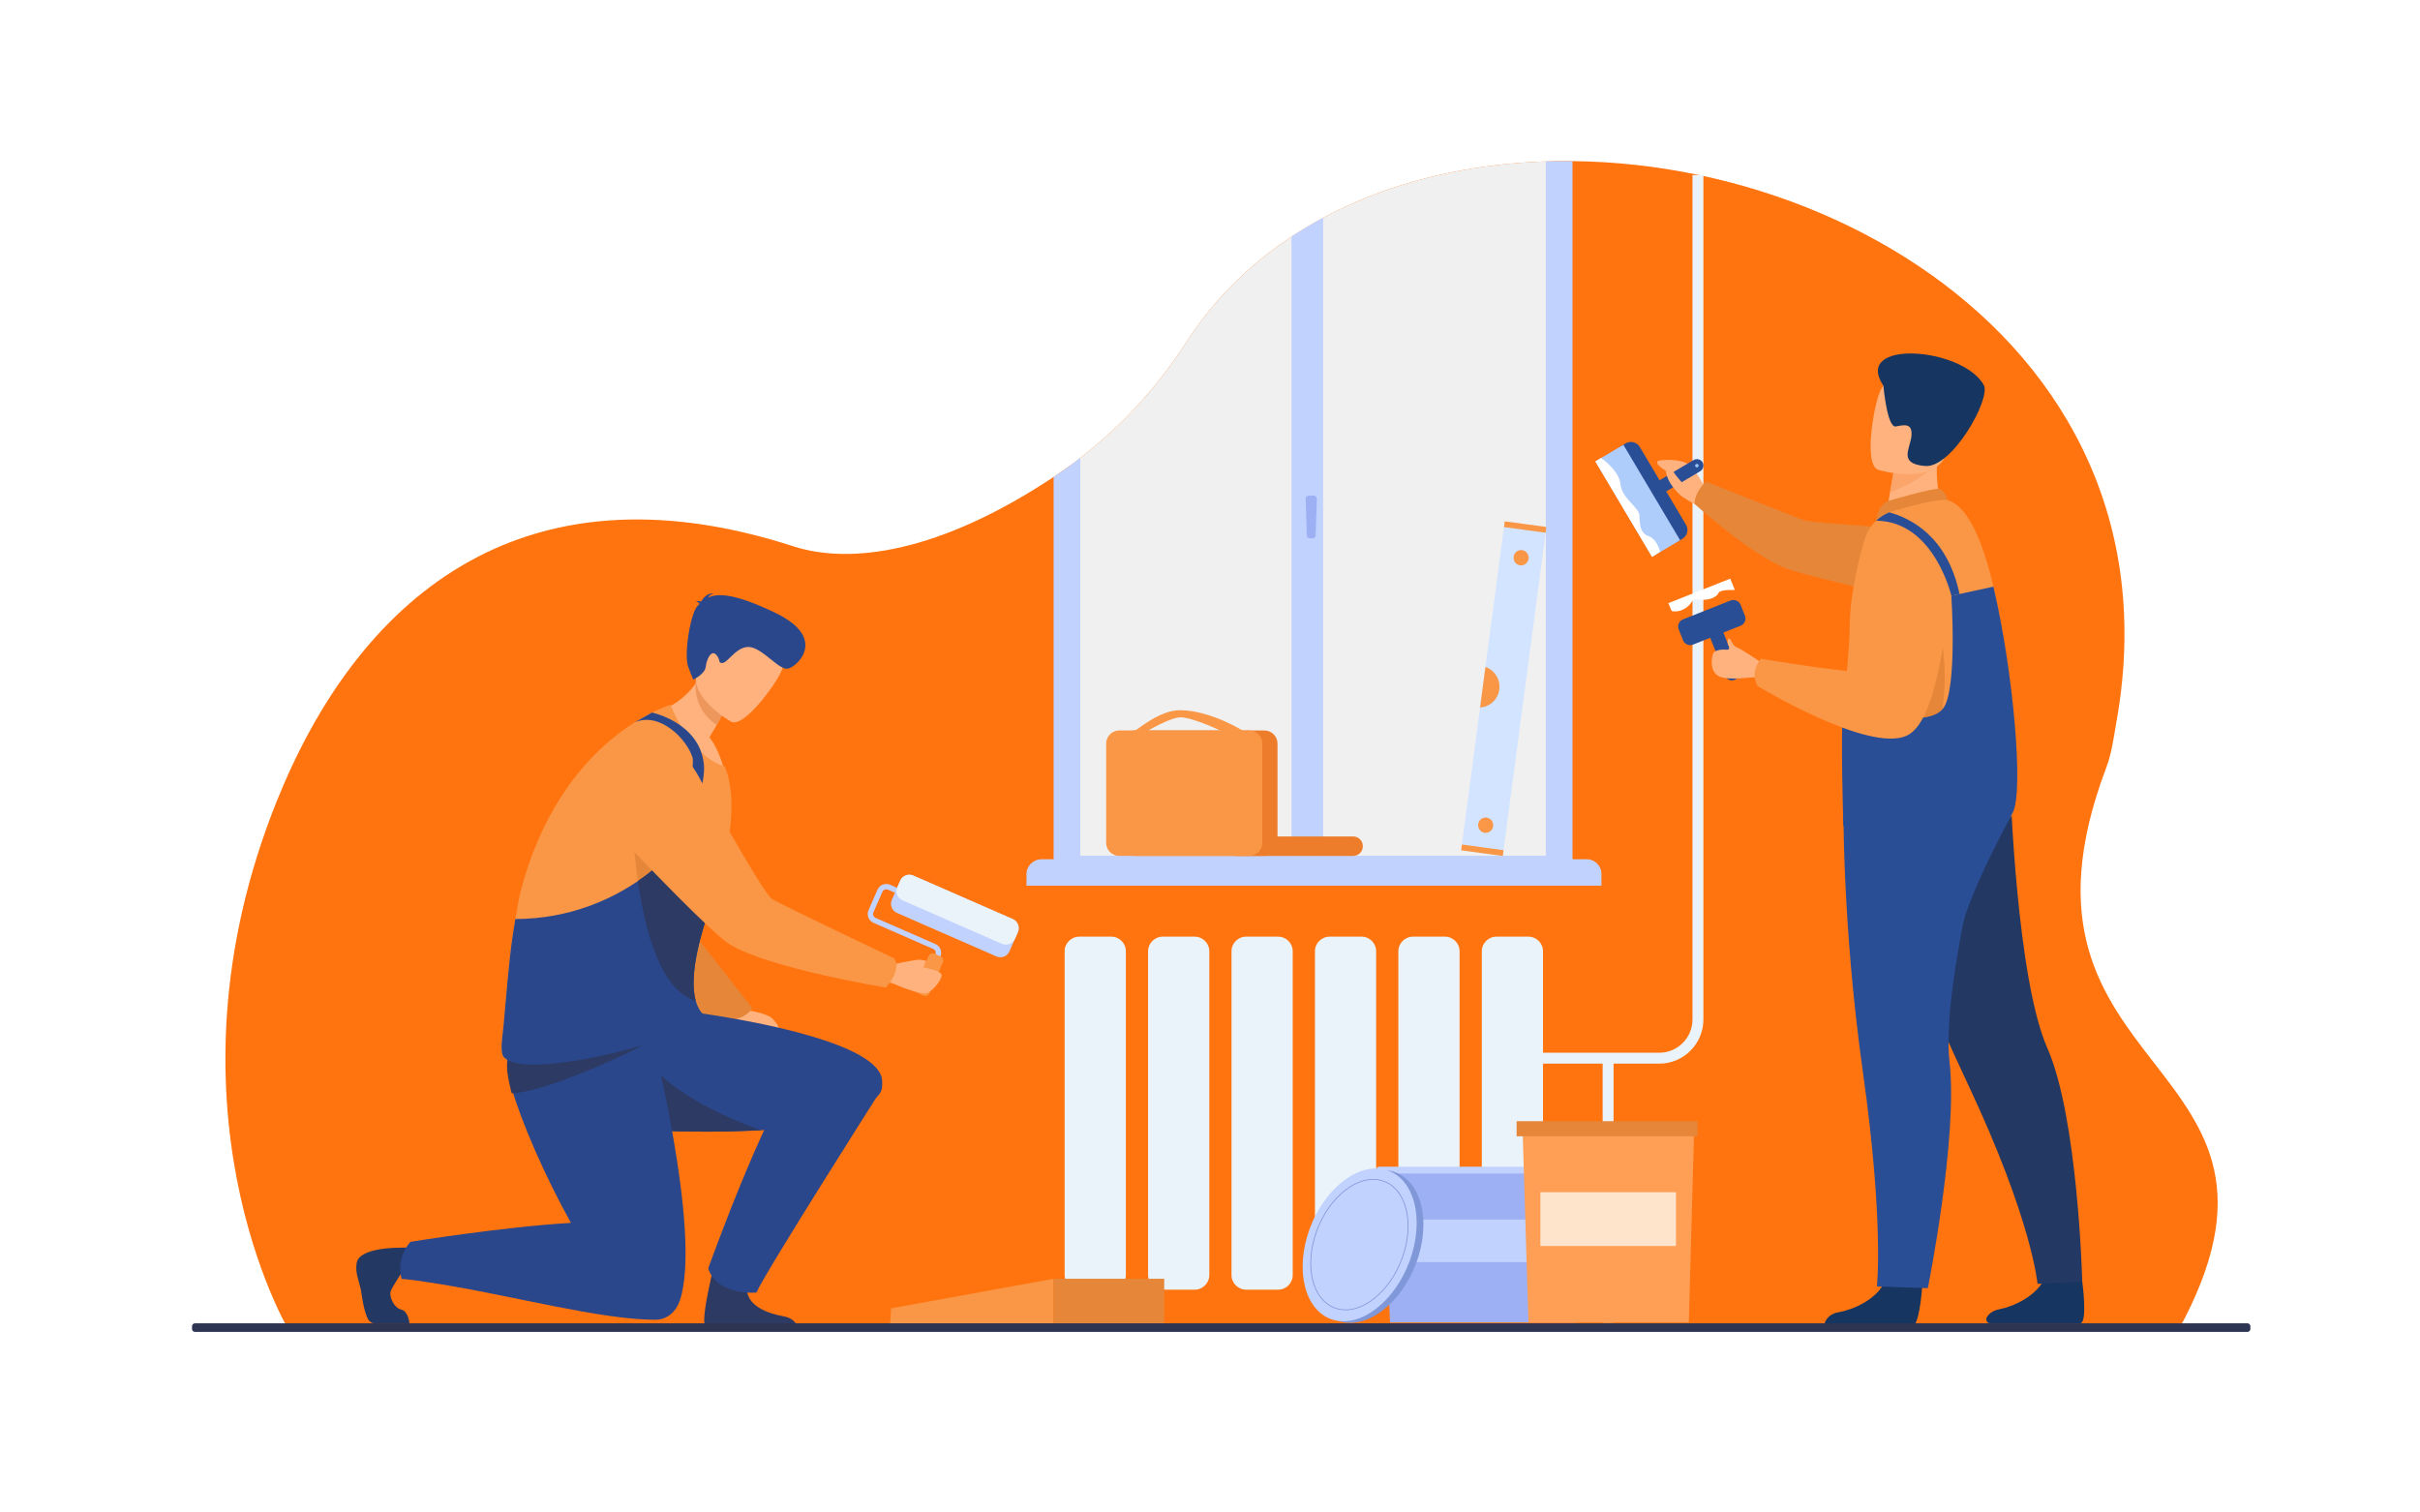 <?xml version="1.0" encoding="UTF-8"?> <svg xmlns="http://www.w3.org/2000/svg" viewBox="400 1500 3200 2000" width="3200" height="2000" data-guides="{&quot;vertical&quot;:[],&quot;horizontal&quot;:[]}"><path color="rgb(51, 51, 51)" fill="rgb(255, 255, 255)" font-size-adjust="none" width="3200" height="2000" id="tSvg16f284b702d" title="Rectangle 1" fill-opacity="1" stroke="none" stroke-opacity="1" d="M 400 1500L 3600 1500L 3600 3500L 400 3500Z" style="transform: rotate(0deg); transform-origin: 2000px 2500px;"></path><path fill="#ff740f" stroke="none" fill-opacity="1" stroke-width="1" stroke-opacity="1" color="rgb(51, 51, 51)" font-size-adjust="none" id="tSvg6ec68c4a0c" title="Path 1" d="M 3280.467 3259.062 C 2952.891 3258.959 2625.316 3258.855 2297.74 3258.752C 1792.31 3258.601 1286.879 3258.45 781.449 3258.299C 781.449 3258.299 604.608 2960.997 765.995 2559.29C 871.207 2297.45 1083.914 2104.249 1449.07 2222.389C 1524.286 2246.724 1641.94 2231.182 1793.212 2130.679C 1800.897 2125.569 1808.541 2120.243 1816.123 2114.701C 1820.264 2111.662 1824.395 2108.572 1828.495 2105.398C 1880.015 2065.664 1928.195 2015.422 1967.898 1953.591C 1990.665 1918.143 2017.543 1886.795 2047.696 1859.433C 2066.497 1842.384 2086.585 1826.88 2107.765 1812.89C 2121.281 1803.958 2135.24 1795.655 2149.601 1787.959C 2187.789 1767.479 2228.79 1751.316 2271.676 1739.325C 2275.849 1738.16 2280.03 1737.038 2284.234 1735.946C 2294.01 1733.412 2303.87 1731.104 2313.811 1729.003C 2320.63 1727.551 2327.481 1726.211 2334.373 1724.965C 2342.801 1723.44 2351.3 1722.049 2359.829 1720.834C 2359.833 1720.834 2359.836 1720.834 2359.84 1720.834C 2383.101 1717.476 2406.692 1715.209 2430.51 1714.004C 2435.022 1713.777 2439.544 1713.592 2444.077 1713.437C 2446.962 1713.344 2449.846 1713.262 2452.73 1713.2C 2461.589 1713.004 2470.469 1712.953 2479.36 1713.046C 2701.199 1715.302 2933.298 1807.431 3074.637 1973.278C 3145.791 2056.784 3193.952 2158.967 3206.18 2277.778C 3210.693 2321.643 3210.322 2367.784 3204.398 2416.089C 3204.223 2417.562 3204.048 2419.015 3203.852 2420.457C 3203.553 2422.795 3203.234 2425.155 3202.894 2427.503C 3201.679 2436.362 3200.257 2445.304 3198.629 2454.318C 3195.054 2474.314 3192.623 2495.298 3185.021 2515.367C 3027.848 2930.806 3480.496 2893.926 3280.467 3259.062Z"></path><path fill="rgb(235, 243, 250)" stroke="none" fill-opacity="1" stroke-width="1" stroke-opacity="1" color="rgb(51, 51, 51)" font-size-adjust="none" id="tSvg13ac22644a0" title="Path 2" d="M 1869.388 3205.389 C 1855.316 3205.389 1841.245 3205.389 1827.173 3205.389C 1816.479 3205.389 1807.809 3196.72 1807.809 3186.026C 1807.809 3043.325 1807.809 2900.623 1807.809 2757.922C 1807.809 2747.229 1816.478 2738.559 1827.173 2738.559C 1841.245 2738.559 1855.316 2738.559 1869.388 2738.559C 1880.082 2738.559 1888.751 2747.229 1888.751 2757.922C 1888.751 2900.623 1888.751 3043.325 1888.751 3186.026C 1888.751 3196.72 1880.082 3205.389 1869.388 3205.389Z"></path><path fill="rgb(235, 243, 250)" stroke="none" fill-opacity="1" stroke-width="1" stroke-opacity="1" color="rgb(51, 51, 51)" font-size-adjust="none" id="tSvgc5a6ee05bf" title="Path 3" d="M 1979.705 3205.389 C 1965.633 3205.389 1951.562 3205.389 1937.49 3205.389C 1926.796 3205.389 1918.126 3196.72 1918.126 3186.026C 1918.126 3043.325 1918.126 2900.623 1918.126 2757.922C 1918.126 2747.229 1926.795 2738.559 1937.49 2738.559C 1951.562 2738.559 1965.633 2738.559 1979.705 2738.559C 1990.399 2738.559 1999.068 2747.229 1999.068 2757.922C 1999.068 2900.623 1999.068 3043.325 1999.068 3186.026C 1999.068 3196.72 1990.399 3205.389 1979.705 3205.389Z"></path><path fill="rgb(235, 243, 250)" stroke="none" fill-opacity="1" stroke-width="1" stroke-opacity="1" color="rgb(51, 51, 51)" font-size-adjust="none" id="tSvg16e4005294" title="Path 4" d="M 2090.022 3205.389 C 2075.95 3205.389 2061.878 3205.389 2047.806 3205.389C 2037.113 3205.389 2028.443 3196.72 2028.443 3186.026C 2028.443 3043.325 2028.443 2900.623 2028.443 2757.922C 2028.443 2747.229 2037.113 2738.559 2047.806 2738.559C 2061.878 2738.559 2075.95 2738.559 2090.022 2738.559C 2100.716 2738.559 2109.385 2747.229 2109.385 2757.922C 2109.385 2900.623 2109.385 3043.325 2109.385 3186.026C 2109.386 3196.72 2100.717 3205.389 2090.022 3205.389Z"></path><path fill="rgb(235, 243, 250)" stroke="none" fill-opacity="1" stroke-width="1" stroke-opacity="1" color="rgb(51, 51, 51)" font-size-adjust="none" id="tSvgf7aa50af61" title="Path 5" d="M 2200.34 3205.389 C 2186.268 3205.389 2172.197 3205.389 2158.125 3205.389C 2147.431 3205.389 2138.761 3196.72 2138.761 3186.026C 2138.761 3043.325 2138.761 2900.623 2138.761 2757.922C 2138.761 2747.229 2147.431 2738.559 2158.125 2738.559C 2172.197 2738.559 2186.268 2738.559 2200.34 2738.559C 2211.033 2738.559 2219.703 2747.229 2219.703 2757.922C 2219.703 2900.623 2219.703 3043.325 2219.703 3186.026C 2219.703 3196.72 2211.033 3205.389 2200.34 3205.389Z"></path><path fill="rgb(235, 243, 250)" stroke="none" fill-opacity="1" stroke-width="1" stroke-opacity="1" color="rgb(51, 51, 51)" font-size-adjust="none" id="tSvg5099726f4f" title="Path 6" d="M 2310.656 3205.389 C 2296.584 3205.389 2282.513 3205.389 2268.441 3205.389C 2257.748 3205.389 2249.078 3196.72 2249.078 3186.026C 2249.078 3043.325 2249.078 2900.623 2249.078 2757.922C 2249.078 2747.229 2257.748 2738.559 2268.441 2738.559C 2282.513 2738.559 2296.584 2738.559 2310.656 2738.559C 2321.351 2738.559 2330.02 2747.229 2330.02 2757.922C 2330.02 2900.623 2330.02 3043.325 2330.02 3186.026C 2330.021 3196.72 2321.352 3205.389 2310.656 3205.389Z"></path><path fill="rgb(235, 243, 250)" stroke="none" fill-opacity="1" stroke-width="1" stroke-opacity="1" color="rgb(51, 51, 51)" font-size-adjust="none" id="tSvg70a6e79b38" title="Path 7" d="M 2420.975 3205.389 C 2406.903 3205.389 2392.831 3205.389 2378.759 3205.389C 2368.065 3205.389 2359.396 3196.72 2359.396 3186.026C 2359.396 3043.325 2359.396 2900.623 2359.396 2757.922C 2359.396 2747.229 2368.065 2738.559 2378.759 2738.559C 2392.831 2738.559 2406.903 2738.559 2420.975 2738.559C 2431.668 2738.559 2440.338 2747.229 2440.338 2757.922C 2440.338 2900.623 2440.338 3043.325 2440.338 3186.026C 2440.338 3196.72 2431.668 3205.389 2420.975 3205.389Z"></path><path fill="#f0f0f0" stroke="none" fill-opacity="1" stroke-width="1" stroke-opacity="1" color="rgb(51, 51, 51)" font-size-adjust="none" id="tSvg9595d11f78" title="Path 8" d="M 2452.73 1713.199 C 2452.73 2024.312 2452.73 2335.426 2452.73 2646.539C 2240.528 2646.539 2028.325 2646.539 1816.123 2646.539C 1816.123 2469.259 1816.123 2291.98 1816.123 2114.7C 1820.264 2111.661 1824.395 2108.571 1828.495 2105.397C 1880.015 2065.663 1928.195 2015.421 1967.898 1953.59C 1990.665 1918.142 2017.543 1886.794 2047.696 1859.432C 2066.497 1842.383 2086.585 1826.879 2107.765 1812.889C 2121.281 1803.957 2135.24 1795.654 2149.601 1787.958C 2187.789 1767.478 2228.79 1751.315 2271.676 1739.324C 2275.849 1738.159 2280.03 1737.037 2284.234 1735.945C 2294.01 1733.411 2303.87 1731.103 2313.811 1729.002C 2320.63 1727.55 2327.481 1726.21 2334.373 1724.964C 2342.801 1723.439 2351.3 1722.048 2359.829 1720.833C 2359.833 1720.833 2359.836 1720.833 2359.84 1720.833C 2383.101 1717.475 2406.692 1715.208 2430.51 1714.003C 2435.022 1713.776 2439.544 1713.591 2444.077 1713.436C 2446.962 1713.343 2449.846 1713.261 2452.73 1713.199Z"></path><path fill="rgb(194, 210, 255)" stroke="none" fill-opacity="1" stroke-width="1" stroke-opacity="1" color="rgb(51, 51, 51)" font-size-adjust="none" id="tSvg16ff78393fb" title="Path 9" d="M 2452.73 1713.199 C 2449.845 1713.261 2446.961 1713.343 2444.077 1713.436C 2444.077 2019.488 2444.077 2325.54 2444.077 2631.592C 2238.883 2631.592 2033.689 2631.592 1828.495 2631.592C 1828.495 2456.194 1828.495 2280.796 1828.495 2105.398C 1824.395 2108.571 1820.264 2111.662 1816.123 2114.701C 1808.54 2120.243 1800.896 2125.569 1793.212 2130.679C 1793.212 2310.225 1793.212 2489.771 1793.212 2669.317C 2021.928 2669.317 2250.644 2669.317 2479.36 2669.317C 2479.36 2350.56 2479.36 2031.802 2479.36 1713.045C 2470.47 1712.952 2461.59 1713.003 2452.73 1713.199Z"></path><path fill="rgb(194, 210, 255)" stroke="none" fill-opacity="1" stroke-width="1" stroke-opacity="1" color="rgb(51, 51, 51)" font-size-adjust="none" id="tSvg8f82ff34e5" title="Path 10" d="M 2517.607 2671.229 C 2264.18 2671.229 2010.753 2671.229 1757.326 2671.229C 1757.326 2666.153 1757.326 2661.076 1757.326 2656C 1757.326 2645.096 1766.166 2636.255 1777.071 2636.255C 2017.492 2636.255 2257.913 2636.255 2498.334 2636.255C 2508.979 2636.255 2517.607 2644.885 2517.607 2655.529C 2517.607 2660.762 2517.607 2665.996 2517.607 2671.229Z"></path><path fill="rgb(194, 210, 255)" stroke="none" fill-opacity="1" stroke-width="1" stroke-opacity="1" color="rgb(51, 51, 51)" font-size-adjust="none" id="tSvg18e6c4e2aa3" title="Path 11" d="M 2149.602 1787.959 C 2149.602 2073.067 2149.602 2358.175 2149.602 2643.283C 2135.657 2643.283 2121.711 2643.283 2107.766 2643.283C 2107.766 2366.485 2107.766 2089.688 2107.766 1812.89C 2121.281 1803.958 2135.24 1795.655 2149.602 1787.959Z"></path><path fill="rgb(157, 176, 244)" stroke="none" fill-opacity="1" stroke-width="1" stroke-opacity="1" color="rgb(51, 51, 51)" font-size-adjust="none" id="tSvg4c5ba5cd71" title="Path 12" d="M 2135.534 2211.945 C 2134.413 2211.945 2133.292 2211.945 2132.171 2211.945C 2129.909 2211.945 2128.056 2210.122 2127.985 2207.828C 2127.492 2191.803 2126.998 2175.777 2126.505 2159.752C 2126.431 2157.354 2128.326 2155.37 2130.691 2155.37C 2132.84 2155.37 2134.989 2155.37 2137.138 2155.37C 2139.506 2155.37 2141.404 2157.361 2141.324 2159.763C 2140.789 2175.788 2140.255 2191.814 2139.72 2207.839C 2139.643 2210.129 2137.792 2211.945 2135.534 2211.945Z"></path><path fill="rgb(210, 228, 255)" stroke="none" fill-opacity="1" stroke-width="1" stroke-opacity="1" color="rgb(51, 51, 51)" font-size-adjust="none" id="tSvg105028f0ace" title="Path 13" d="M 2389.232 2193.144 C 2407.576 2195.645 2425.92 2198.147 2444.264 2200.648C 2425.229 2344.387 2406.193 2488.126 2387.158 2631.865C 2368.815 2629.364 2350.471 2626.862 2332.128 2624.361C 2351.163 2480.622 2370.197 2336.883 2389.232 2193.144Z"></path><path fill="rgb(249, 151, 70)" stroke="none" fill-opacity="1" stroke-width="1" stroke-opacity="1" color="rgb(51, 51, 51)" font-size-adjust="none" id="tSvg43c6c43f21" title="Path 14" d="M 2388.169 2624.242 C 2387.832 2626.785 2387.495 2629.327 2387.158 2631.87C 2368.814 2629.369 2350.471 2626.867 2332.127 2624.366C 2332.464 2621.823 2332.8 2619.281 2333.137 2616.738C 2351.481 2619.239 2369.825 2621.741 2388.169 2624.242Z"></path><path fill="rgb(249, 151, 70)" stroke="none" fill-opacity="1" stroke-width="1" stroke-opacity="1" color="rgb(51, 51, 51)" font-size-adjust="none" id="tSvg97423804cd" title="Path 15" d="M 2444.77 2196.834 C 2444.433 2199.377 2444.096 2201.919 2443.759 2204.462C 2425.415 2201.961 2407.072 2199.459 2388.728 2196.958C 2389.065 2194.416 2389.401 2191.873 2389.738 2189.331C 2408.082 2191.832 2426.426 2194.333 2444.77 2196.834Z"></path><path fill="rgb(249, 151, 70)" stroke="none" fill-opacity="1" stroke-width="1" stroke-opacity="1" color="rgb(51, 51, 51)" font-size-adjust="none" id="tSvg140be7e7ae" title="Path 16" d="M 2363.204 2601.225 C 2357.739 2600.48 2353.904 2595.379 2354.639 2589.834C 2355.373 2584.288 2360.399 2580.396 2365.865 2581.142C 2371.33 2581.887 2375.165 2586.987 2374.43 2592.533C 2373.695 2598.079 2368.67 2601.97 2363.204 2601.225Z"></path><path fill="rgb(249, 151, 70)" stroke="none" fill-opacity="1" stroke-width="1" stroke-opacity="1" color="rgb(51, 51, 51)" font-size-adjust="none" id="tSvg16499485401" title="Path 17" d="M 2410.041 2247.543 C 2404.576 2246.798 2400.741 2241.698 2401.476 2236.152C 2402.211 2230.606 2407.236 2226.714 2412.702 2227.46C 2418.167 2228.205 2422.003 2233.305 2421.268 2238.851C 2420.532 2244.396 2415.507 2248.288 2410.041 2247.543Z"></path><path fill="rgb(249, 151, 70)" stroke="none" fill-opacity="1" stroke-width="1" stroke-opacity="1" color="rgb(51, 51, 51)" font-size-adjust="none" id="tSvg16e71952ee7" title="Path 18" d="M 2364.226 2381.982 C 2376.343 2386.06 2384.276 2398.423 2382.513 2411.735C 2380.751 2425.036 2369.883 2434.837 2357.135 2435.523C 2359.499 2417.676 2361.862 2399.829 2364.226 2381.982Z"></path><path fill="rgb(237, 125, 43)" stroke="none" fill-opacity="1" stroke-width="1" stroke-opacity="1" color="rgb(51, 51, 51)" font-size-adjust="none" id="tSvg13e4e4b7e71" title="Path 19" d="M 2189.315 2631.834 C 2137.932 2631.834 2086.549 2631.834 2035.166 2631.834C 2028.1 2631.834 2022.371 2626.105 2022.371 2619.038C 2022.371 2618.975 2022.371 2618.913 2022.371 2618.85C 2022.371 2611.783 2028.1 2606.054 2035.166 2606.054C 2086.549 2606.054 2137.932 2606.054 2189.315 2606.054C 2196.382 2606.054 2202.111 2611.783 2202.111 2618.85C 2202.111 2618.913 2202.111 2618.975 2202.111 2619.038C 2202.111 2626.104 2196.383 2631.834 2189.315 2631.834Z"></path><path fill="rgb(237, 125, 43)" stroke="none" fill-opacity="1" stroke-width="1" stroke-opacity="1" color="rgb(51, 51, 51)" font-size-adjust="none" id="tSvg7ae67b9156" title="Path 20" d="M 1900.084 2631.811 C 1957.366 2631.811 2014.648 2631.811 2071.93 2631.811C 2081.465 2631.811 2089.266 2624.009 2089.266 2614.474C 2089.266 2570.731 2089.266 2526.988 2089.266 2483.245C 2089.266 2473.71 2081.465 2465.909 2071.93 2465.909C 2014.648 2465.909 1957.366 2465.909 1900.084 2465.909C 1890.549 2465.909 1882.748 2473.71 1882.748 2483.245C 1882.748 2526.988 1882.748 2570.731 1882.748 2614.474C 1882.748 2624.009 1890.549 2631.811 1900.084 2631.811Z"></path><path fill="rgb(249, 151, 70)" stroke="none" fill-opacity="1" stroke-width="1" stroke-opacity="1" color="rgb(51, 51, 51)" font-size-adjust="none" id="tSvgea5434b365" title="Path 21" d="M 2044.089 2466.637 C 2044.089 2466.637 2001.306 2439.387 1960.362 2439.086C 1933.695 2438.89 1903.308 2465.479 1901.481 2465.766C 1896.847 2466.494 1916.928 2466.736 1916.928 2466.736C 1916.928 2466.736 1947.023 2448.965 1960.544 2448.545C 1976.852 2448.039 2018.335 2468.191 2018.335 2468.191C 2026.92 2467.673 2035.504 2467.155 2044.089 2466.637Z"></path><path fill="rgb(249, 151, 70)" stroke="none" fill-opacity="1" stroke-width="1" stroke-opacity="1" color="rgb(51, 51, 51)" font-size-adjust="none" id="tSvg21bdfe6f32" title="Path 22" d="M 1880.006 2631.811 C 1937.288 2631.811 1994.57 2631.811 2051.852 2631.811C 2061.387 2631.811 2069.189 2624.009 2069.189 2614.474C 2069.189 2570.731 2069.189 2526.988 2069.189 2483.245C 2069.189 2473.71 2061.387 2465.909 2051.852 2465.909C 1994.57 2465.909 1937.288 2465.909 1880.006 2465.909C 1870.471 2465.909 1862.67 2473.71 1862.67 2483.245C 1862.67 2526.988 1862.67 2570.731 1862.67 2614.474C 1862.669 2624.009 1870.471 2631.811 1880.006 2631.811Z"></path><path fill="rgb(235, 243, 250)" stroke="none" fill-opacity="1" stroke-width="1" stroke-opacity="1" color="rgb(51, 51, 51)" font-size-adjust="none" id="tSvgad7435e7fe" title="Path 23" d="M 2594.041 2906.493 C 2517.347 2906.493 2440.653 2906.493 2363.959 2906.493C 2363.959 2901.686 2363.959 2896.878 2363.959 2892.071C 2440.653 2892.071 2517.347 2892.071 2594.041 2892.071C 2618.287 2892.071 2638.014 2872.344 2638.014 2848.098C 2638.014 2475.915 2638.014 2103.733 2638.014 1731.55C 2642.821 1731.55 2647.629 1731.55 2652.436 1731.55C 2652.436 2103.733 2652.436 2475.915 2652.436 2848.098C 2652.436 2880.298 2626.24 2906.493 2594.041 2906.493Z"></path><path color="rgb(51, 51, 51)" fill="rgb(235, 243, 250)" font-size-adjust="none" x="2119.213" y="1397.954" width="14.422" height="350.757" id="tSvg151d596eb3a" title="Rectangle 2" fill-opacity="1" stroke="none" stroke-opacity="1" d="M 2519.213 2897.954L 2533.635 2897.954L 2533.635 3248.711L 2519.213 3248.711Z" style="transform: rotate(0deg); transform-origin: 2526.42px 3073.33px;"></path><path fill="rgb(157, 176, 244)" stroke="none" fill-opacity="1" stroke-width="1" stroke-opacity="1" color="rgb(51, 51, 51)" font-size-adjust="none" id="tSvg1560252d3ff" title="Path 24" d="M 2484.644 3248.711 C 2402.456 3248.711 2320.269 3248.711 2238.081 3248.711C 2235.011 3180.432 2231.941 3112.154 2228.871 3043.875C 2316.917 3043.875 2404.962 3043.875 2493.008 3043.875C 2490.22 3112.154 2487.432 3180.432 2484.644 3248.711Z"></path><path fill="rgb(194, 210, 255)" stroke="none" fill-opacity="1" stroke-width="1" stroke-opacity="1" color="rgb(51, 51, 51)" font-size-adjust="none" id="tSvg13ef28e2a5" title="Path 25" d="M 2494.14 3051.813 C 2404.029 3051.813 2313.918 3051.813 2223.807 3051.813C 2221.638 3051.813 2219.88 3050.055 2219.88 3047.886C 2219.88 3047.478 2219.88 3047.07 2219.88 3046.662C 2219.88 3044.494 2221.638 3042.735 2223.807 3042.735C 2313.918 3042.735 2404.029 3042.735 2494.14 3042.735C 2496.309 3042.735 2498.067 3044.494 2498.067 3046.662C 2498.067 3047.07 2498.067 3047.478 2498.067 3047.886C 2498.066 3050.056 2496.309 3051.813 2494.14 3051.813Z"></path><path color="rgb(51, 51, 51)" fill="rgb(194, 210, 255)" font-size-adjust="none" x="1856.409" y="1612.664" width="208.499" height="56.199" id="tSvg173754e6e87" title="Rectangle 3" fill-opacity="1" stroke="none" stroke-opacity="1" d="M 2256.409 3112.664L 2464.908 3112.664L 2464.908 3168.863L 2256.409 3168.863Z" style="transform: rotate(0deg); transform-origin: 2360.66px 3140.76px;"></path><path fill="rgb(255, 158, 85)" stroke="none" fill-opacity="1" stroke-width="1" stroke-opacity="1" color="rgb(51, 51, 51)" font-size-adjust="none" id="tSvg93bff0cbdc" title="Path 26" d="M 2633.149 3248.711 C 2562.469 3248.711 2491.789 3248.711 2421.109 3248.711C 2418.469 3162.278 2415.828 3075.846 2413.188 2989.413C 2488.906 2989.413 2564.625 2989.413 2640.343 2989.413C 2637.945 3075.846 2635.547 3162.278 2633.149 3248.711Z"></path><path color="rgb(51, 51, 51)" fill="rgb(229, 134, 56)" font-size-adjust="none" x="2005.456" y="1482.585" width="239.236" height="19.92" id="tSvg12792d00e11" title="Rectangle 4" fill-opacity="1" stroke="none" stroke-opacity="1" d="M 2405.456 2982.585L 2644.692 2982.585L 2644.692 3002.505L 2405.456 3002.505Z" style="transform: rotate(0deg); transform-origin: 2525.07px 2992.55px;"></path><path color="rgb(51, 51, 51)" fill="rgb(255, 228, 204)" font-size-adjust="none" x="2036.871" y="1576.492" width="179.307" height="71.142" id="tSvg12a5ef772d7" title="Rectangle 5" fill-opacity="1" stroke="none" stroke-opacity="1" d="M 2436.871 3076.492L 2616.178 3076.492L 2616.178 3147.634L 2436.871 3147.634Z" style="transform: rotate(0deg); transform-origin: 2526.52px 3112.06px;"></path><path fill="rgb(249, 151, 70)" stroke="none" fill-opacity="1" stroke-width="1" stroke-opacity="1" color="rgb(51, 51, 51)" font-size-adjust="none" id="tSvg118ffbf68fd" title="Path 27" d="M 1577.884 3230.113 C 1649.653 3217.064 1721.422 3204.016 1793.191 3190.967C 1793.191 3211.227 1793.191 3231.487 1793.191 3251.747C 1721.079 3251.747 1648.966 3251.747 1576.854 3251.747C 1576.854 3251.747 1578.915 3229.083 1577.884 3230.113Z"></path><path color="rgb(51, 51, 51)" fill="rgb(229, 134, 56)" font-size-adjust="none" x="1393.191" y="1690.967" width="146.285" height="60.78" id="tSvg3d2222395b" title="Rectangle 6" fill-opacity="1" stroke="none" stroke-opacity="1" d="M 1793.191 3190.967L 1939.476 3190.967L 1939.476 3251.747L 1793.191 3251.747Z" style="transform: rotate(0deg); transform-origin: 1866.33px 3221.36px;"></path><path fill="rgb(42, 78, 150)" stroke="none" fill-opacity="1" stroke-width="1" stroke-opacity="1" color="rgb(51, 51, 51)" font-size-adjust="none" id="tSvg767b5aa0e4" title="Path 28" d="M 2681.493 2393.914 C 2674.752 2376.902 2668.01 2359.891 2661.269 2342.879C 2659.398 2338.158 2661.731 2332.764 2666.453 2330.893C 2666.536 2330.86 2666.62 2330.827 2666.703 2330.794C 2671.424 2328.923 2676.818 2331.255 2678.689 2335.977C 2685.43 2352.989 2692.171 2370 2698.912 2387.012C 2700.783 2391.734 2698.451 2397.127 2693.729 2398.998C 2693.646 2399.031 2693.562 2399.064 2693.479 2399.097C 2688.758 2400.967 2683.364 2398.635 2681.493 2393.914Z"></path><path fill="rgb(42, 78, 150)" stroke="none" fill-opacity="1" stroke-width="1" stroke-opacity="1" color="rgb(51, 51, 51)" font-size-adjust="none" id="tSvg16c0b0e272d" title="Path 29" d="M 2625.453 2319 C 2646.445 2310.682 2667.436 2302.363 2688.428 2294.045C 2693.619 2291.988 2699.549 2294.552 2701.606 2299.743C 2703.523 2304.579 2705.439 2309.416 2707.356 2314.252C 2709.413 2319.443 2706.848 2325.373 2701.658 2327.43C 2680.666 2335.748 2659.674 2344.067 2638.682 2352.385C 2633.491 2354.442 2627.561 2351.878 2625.504 2346.687C 2623.588 2341.851 2621.671 2337.014 2619.755 2332.178C 2617.698 2326.986 2620.262 2321.057 2625.453 2319Z"></path><path color="rgb(51, 51, 51)" fill="rgb(175, 205, 251)" font-size-adjust="none" x="2211.246" y="779.801" transform="matrix(-0.93, 0.368, -0.368, -0.93, 4647.48, 717.339)" width="88.043" height="44.996" id="tSvg25e1796bd1" title="Rectangle 7" fill-opacity="1" stroke="none" stroke-opacity="1" d="M 7165.488 2969.942L 7253.534 2969.942L 7253.534 3014.94L 7165.488 3014.94Z" style="transform: rotate(158.384deg); transform-origin: 7209.51px 2992.44px;"></path><path fill="rgb(255, 255, 255)" stroke="none" fill-opacity="1" stroke-width="1" stroke-opacity="1" color="rgb(51, 51, 51)" font-size-adjust="none" id="tSvgff39ed87c4" title="Path 30" d="M 2610.506 2307.955 C 2610.506 2307.955 2619.317 2310.787 2629.596 2303.655C 2639.874 2296.523 2635.049 2290.859 2647.426 2292.746C 2659.803 2294.634 2670.502 2289.18 2672.39 2284.145C 2674.278 2279.11 2693.996 2280.159 2693.996 2280.159C 2691.965 2275.161 2689.935 2270.163 2687.904 2265.165C 2660.62 2275.977 2633.337 2286.788 2606.053 2297.6C 2607.537 2301.052 2609.022 2304.503 2610.506 2307.955Z"></path><path fill="rgb(152, 198, 244)" stroke="none" fill-opacity="1" stroke-width="1" stroke-opacity="1" color="rgb(51, 51, 51)" font-size-adjust="none" id="tSvg14d9172165d" title="Path 31" d="M 2692.529 2389.76 C 2693.021 2391.003 2692.413 2392.41 2691.17 2392.902C 2689.927 2393.395 2688.52 2392.786 2688.027 2391.543C 2687.535 2390.3 2688.142 2388.893 2689.386 2388.401C 2690.629 2387.909 2692.036 2388.517 2692.529 2389.76Z"></path><path fill="rgb(255, 178, 125)" stroke="none" fill-opacity="1" stroke-width="1" stroke-opacity="1" color="rgb(51, 51, 51)" font-size-adjust="none" id="tSvg1079e99613c" title="Path 32" d="M 2658.18 2151.746 C 2658.18 2151.746 2644.507 2123.347 2633.41 2114.531C 2622.314 2105.716 2592.695 2107.865 2591.558 2110.121C 2588.037 2117.104 2615.328 2127.984 2618.475 2134.394C 2621.622 2140.804 2608.545 2140.159 2618.587 2151.298C 2627.069 2160.706 2647.369 2169.675 2647.369 2169.675C 2650.973 2163.699 2654.576 2157.722 2658.18 2151.746Z"></path><path fill="rgb(229, 134, 56)" stroke="none" fill-opacity="1" stroke-width="1" stroke-opacity="1" color="rgb(51, 51, 51)" font-size-adjust="none" id="tSvg3fee029e5e" title="Path 33" d="M 2646.363 2148.504 C 2653.552 2137.316 2655.703 2136.736 2655.703 2136.736C 2655.703 2136.736 2774.61 2184.164 2785.959 2188.124C 2797.307 2192.084 2966.956 2202.057 2966.956 2202.057C 2984.022 2239.568 3001.089 2277.079 3018.155 2314.59C 3018.155 2314.59 2792.076 2263.03 2763.519 2252.432C 2716.33 2234.919 2640.634 2166.325 2640.634 2166.325C 2640.634 2166.325 2640.717 2157.292 2646.363 2148.504Z"></path><path fill="rgb(22, 53, 96)" stroke="none" fill-opacity="1" stroke-width="1" stroke-opacity="1" color="rgb(51, 51, 51)" font-size-adjust="none" id="tSvgfdd6efe597" title="Path 34" d="M 2941.764 3200.696 C 2941.764 3200.696 2939.174 3242.436 2931.422 3252.252C 2891.665 3252.252 2851.908 3252.252 2812.151 3252.252C 2812.905 3248.09 2816.281 3237.814 2831.194 3235.209C 2850.04 3231.932 2881.587 3218.69 2892.992 3193.78C 2905.005 3167.576 2941.764 3200.696 2941.764 3200.696Z"></path><path fill="rgb(22, 53, 96)" stroke="none" fill-opacity="1" stroke-width="1" stroke-opacity="1" color="rgb(51, 51, 51)" font-size-adjust="none" id="tSvg785ede3565" title="Path 35" d="M 3153.421 3194.876 C 3153.421 3194.876 3160.854 3249.093 3150.645 3250.03C 3149.287 3250.155 3105.284 3250.131 3088.061 3250.03C 3066.615 3249.905 3032.36 3250.164 3032.36 3250.164C 3027.929 3250.348 3025.026 3245.549 3027.283 3241.731C 3029.759 3237.543 3034.481 3233.068 3043.486 3231.335C 3062.268 3227.72 3093.571 3213.923 3104.546 3188.821C 3116.09 3162.414 3153.421 3194.876 3153.421 3194.876Z"></path><path fill="rgb(35, 56, 98)" stroke="none" fill-opacity="1" stroke-width="1" stroke-opacity="1" color="rgb(51, 51, 51)" font-size-adjust="none" id="tSvg13fd896705c" title="Path 36" d="M 2885.682 2645.205 C 2885.682 2645.205 2915.672 2750.146 3001.625 2932.381C 3087.578 3114.616 3094.211 3197.663 3094.211 3197.663C 3113.948 3196.734 3133.684 3195.805 3153.421 3194.876C 3153.421 3194.876 3147.854 2977.968 3107.253 2886.004C 3066.652 2794.041 3058.38 2542.387 3058.38 2542.387C 3000.814 2576.66 2943.248 2610.932 2885.682 2645.205Z"></path><path fill="rgb(42, 78, 150)" stroke="none" fill-opacity="1" stroke-width="1" stroke-opacity="1" color="rgb(51, 51, 51)" font-size-adjust="none" id="tSvg79266e92e5" title="Path 37" d="M 2837.533 2554.912 C 2837.533 2554.912 2835.146 2717.408 2863.261 2916.926C 2891.375 3116.443 2881.846 3201.134 2881.846 3201.134C 2904.292 3201.88 2926.737 3202.627 2949.183 3203.373C 2949.183 3203.373 2989.424 3003.782 2977.887 2903.919C 2966.349 2804.056 3032.991 2561.245 3032.991 2561.245C 2967.838 2559.134 2902.686 2557.023 2837.533 2554.912Z"></path><path fill="rgb(255, 178, 125)" stroke="none" fill-opacity="1" stroke-width="1" stroke-opacity="1" color="rgb(51, 51, 51)" font-size-adjust="none" id="tSvg679a3bcb78" title="Path 38" d="M 2970.402 2174.649 C 2959.815 2182.49 2949.229 2190.331 2938.642 2198.172C 2923.342 2194.951 2908.042 2191.73 2892.742 2188.509C 2893.378 2184.323 2896.408 2166.975 2899.167 2151.262C 2899.334 2150.335 2899.501 2149.408 2899.656 2148.503C 2902.02 2135.132 2904.061 2123.647 2904.061 2123.647C 2918.351 2116.525 2932.641 2109.402 2946.931 2102.28C 2952.259 2099.625 2957.586 2096.969 2962.914 2094.314C 2962.872 2094.595 2961.675 2109.152 2961.509 2111.277C 2958.51 2149.013 2970.402 2174.649 2970.402 2174.649Z"></path><path fill="rgb(229, 134, 56)" stroke="none" fill-opacity="1" stroke-width="1" stroke-opacity="1" color="rgb(51, 51, 51)" font-size-adjust="none" id="tSvga96f0cae27" title="Path 39" d="M 2895.955 2162.78 C 2896.961 2162.356 2958.393 2144.228 2965.066 2146.431C 2971.74 2148.635 2975.691 2161.547 2975.691 2161.547C 2944.076 2170.552 2912.462 2179.558 2880.847 2188.563C 2880.848 2188.564 2883.118 2168.185 2895.955 2162.78Z"></path><path fill="rgb(249, 151, 70)" stroke="none" fill-opacity="1" stroke-width="1" stroke-opacity="1" color="rgb(51, 51, 51)" font-size-adjust="none" id="tSvg72e575cca" title="Path 40" d="M 3061.374 2574.972 C 3050.978 2622.471 2833.879 2473.424 2836.77 2444.437C 2837.088 2441.254 2837.407 2438.045 2837.725 2434.863C 2841.73 2394.499 2845.575 2355.009 2845.84 2329.231C 2846.052 2306.873 2849.128 2284.013 2853.239 2263.247C 2857.005 2244.073 2861.646 2226.675 2865.677 2213.122C 2868.515 2203.575 2873.819 2195.168 2880.847 2188.564C 2885.832 2183.87 2891.694 2180.103 2898.164 2177.531C 2899.915 2176.788 2901.718 2176.178 2903.548 2175.648C 2929.698 2168.063 2965.872 2158.675 2975.685 2161.539C 3002.258 2169.363 3021.99 2216.119 3035.966 2275.738C 3062.117 2387.337 3068.164 2544.022 3061.374 2574.972Z"></path><path fill="rgb(252, 165, 107)" stroke="none" fill-opacity="1" stroke-width="1" stroke-opacity="1" color="rgb(51, 51, 51)" font-size-adjust="none" id="tSvgf1b9ffb9a6" title="Path 41" d="M 2958.292 2111.942 C 2948.879 2129.957 2913.798 2145.534 2899.167 2151.261C 2899.334 2150.334 2899.501 2149.407 2899.656 2148.502C 2902.02 2135.131 2904.061 2123.646 2904.061 2123.646C 2918.351 2116.524 2932.641 2109.401 2946.931 2102.279C 2956.407 2102.134 2962.176 2104.529 2958.292 2111.942Z"></path><path fill="rgb(255, 178, 125)" stroke="none" fill-opacity="1" stroke-width="1" stroke-opacity="1" color="rgb(51, 51, 51)" font-size-adjust="none" id="tSvg3d0c7fbf39" title="Path 42" d="M 2883.229 2121.137 C 2883.229 2121.137 2960.571 2145.263 2974.854 2096.867C 2989.138 2048.471 3008.74 2018.991 2959.963 2001.541C 2911.186 1984.09 2896.097 1999.713 2887.4 2014.707C 2878.704 2029.702 2863.479 2113.614 2883.229 2121.137Z"></path><path fill="rgb(22, 53, 96)" stroke="none" fill-opacity="1" stroke-width="1" stroke-opacity="1" color="rgb(51, 51, 51)" font-size-adjust="none" id="tSvg116d679a9b5" title="Path 43" d="M 2890.438 2010.045 C 2890.438 2010.045 2895.371 2066.362 2907.016 2063.917C 2918.662 2061.472 2929.226 2059.66 2927.521 2076.636C 2925.816 2093.612 2909.665 2113.216 2945.558 2116.218C 2981.452 2119.221 3033.05 2026.655 3023.191 2009.128C 2994.74 1958.56 2849.317 1948.354 2890.438 2010.045Z"></path><path fill="rgb(229, 134, 56)" stroke="none" fill-opacity="1" stroke-width="1" stroke-opacity="1" color="rgb(51, 51, 51)" font-size-adjust="none" id="tSvg9f32c17efe" title="Path 44" d="M 2843.32 2554.912 C 2864.822 2562.683 2842.949 2533.547 2843.32 2527.473C 2844.99 2500.767 2834.515 2467.006 2837.724 2434.863C 2881.495 2408.699 2925.266 2382.536 2969.037 2356.372C 2969.037 2356.371 3000.19 2553.666 2843.32 2554.912Z"></path><path fill="rgb(42, 78, 150)" stroke="none" fill-opacity="1" stroke-width="1" stroke-opacity="1" color="rgb(51, 51, 51)" font-size-adjust="none" id="tSvg4f904a1e95" title="Path 45" d="M 3061.374 2574.972 C 3005.318 2678.863 2996.391 2718.535 2996.391 2718.535C 2947.603 2712.974 2864.001 2617.058 2837.484 2591.455C 2837.484 2591.455 2833.88 2473.424 2836.77 2444.436C 2850.278 2444.047 2863.785 2443.658 2877.293 2443.269C 2877.293 2443.269 2950.543 2461.834 2969.533 2436.639C 2988.521 2411.444 2980.301 2287.778 2980.301 2287.778C 2998.856 2283.764 3017.412 2279.751 3035.967 2275.737C 3062.117 2387.337 3076.42 2547.086 3061.374 2574.972Z"></path><path fill="rgb(255, 178, 125)" stroke="none" fill-opacity="1" stroke-width="1" stroke-opacity="1" color="rgb(51, 51, 51)" font-size-adjust="none" id="tSvg9fc0139a6f" title="Path 46" d="M 2728.759 2375.887 C 2728.759 2375.887 2702.075 2357.836 2697.014 2356.263C 2691.952 2354.69 2688.989 2346.857 2688.123 2345.61C 2685.081 2341.231 2683.604 2349.051 2684.963 2351.949C 2686.536 2355.306 2688.822 2360.111 2681.41 2359.035C 2679.986 2358.829 2667.879 2358.539 2665.363 2364.102C 2662.846 2369.664 2660.633 2388.721 2673.431 2394.5C 2686.229 2400.279 2717.823 2395.057 2720.101 2395.719C 2739.422 2401.334 2728.759 2375.887 2728.759 2375.887Z"></path><path fill="rgb(249, 151, 70)" stroke="none" fill-opacity="1" stroke-width="1" stroke-opacity="1" color="rgb(51, 51, 51)" font-size-adjust="none" id="tSvg1c268d8c82" title="Path 47" d="M 2728.512 2371.007 C 2728.512 2371.007 2858.746 2393.148 2870.287 2387.529C 2888.706 2378.561 2863.139 2246.425 2863.139 2246.425C 2863.139 2246.425 2862.041 2216.479 2897.021 2209.416C 2927.418 2203.278 2956.745 2226.048 2956.745 2226.048C 2956.745 2226.048 2983.419 2249.914 2980.011 2276.386C 2972.457 2335.063 2960.707 2454.407 2921.46 2472.7C 2870.84 2496.295 2724.362 2407.27 2724.362 2407.27C 2724.362 2407.27 2719.484 2401.298 2720.177 2390.206C 2720.788 2380.422 2728.512 2371.007 2728.512 2371.007Z"></path><path fill="rgb(42, 78, 150)" stroke="none" fill-opacity="1" stroke-width="1" stroke-opacity="1" color="rgb(51, 51, 51)" font-size-adjust="none" id="tSvg101c2da7e5d" title="Path 48" d="M 2991.094 2285.444 C 2987.496 2286.222 2983.899 2287 2980.301 2287.778C 2980.301 2287.778 2957.492 2189.041 2880.848 2188.564C 2885.833 2183.87 2891.695 2180.103 2898.165 2177.531C 2926.251 2185.063 2975.022 2209.065 2991.094 2285.444Z"></path><path fill="rgb(42, 78, 150)" stroke="none" fill-opacity="1" stroke-width="1" stroke-opacity="1" color="rgb(51, 51, 51)" font-size-adjust="none" id="tSvge2a88ef0e7" title="Path 49" d="M 2648.052 2123.227 C 2632.985 2132.18 2617.919 2141.133 2602.852 2150.086C 2598.67 2152.571 2593.3 2151.324 2590.917 2147.314C 2590.875 2147.243 2590.833 2147.172 2590.791 2147.101C 2588.408 2143.092 2589.881 2137.778 2594.062 2135.294C 2609.128 2126.341 2624.195 2117.388 2639.261 2108.435C 2643.443 2105.95 2648.814 2107.198 2651.196 2111.207C 2651.238 2111.278 2651.28 2111.348 2651.322 2111.419C 2653.705 2115.429 2652.233 2120.743 2648.052 2123.227Z"></path><path fill="rgb(42, 78, 150)" stroke="none" fill-opacity="1" stroke-width="1" stroke-opacity="1" color="rgb(51, 51, 51)" font-size-adjust="none" id="tSvgec6bd383a6" title="Path 50" d="M 2599.859 2211.412 C 2579.495 2177.142 2559.132 2142.873 2538.768 2108.603C 2534.948 2102.174 2537.081 2093.789 2543.511 2089.968C 2545.574 2088.742 2547.636 2087.516 2549.699 2086.29C 2556.129 2082.47 2564.514 2084.604 2568.335 2091.033C 2588.699 2125.303 2609.063 2159.572 2629.427 2193.842C 2633.247 2200.271 2631.113 2208.656 2624.683 2212.477C 2622.62 2213.703 2620.558 2214.929 2618.495 2216.155C 2612.066 2219.976 2603.681 2217.841 2599.859 2211.412Z"></path><path fill="rgb(175, 205, 251)" stroke="none" fill-opacity="1" stroke-width="1" stroke-opacity="1" color="rgb(51, 51, 51)" font-size-adjust="none" id="tSvg50620984c0" title="Path 51" d="M 2621.594 2214.31 C 2609.242 2221.652 2596.891 2228.995 2584.539 2236.337C 2559.547 2194.273 2534.554 2152.208 2509.562 2110.144C 2512.104 2108.634 2514.646 2107.123 2517.188 2105.613C 2526.993 2099.785 2536.799 2093.958 2546.604 2088.13C 2571.601 2130.19 2596.597 2172.25 2621.594 2214.31Z"></path><path fill="rgb(255, 255, 255)" stroke="none" fill-opacity="1" stroke-width="1" stroke-opacity="1" color="rgb(51, 51, 51)" font-size-adjust="none" id="tSvge43c3cdf0a" title="Path 52" d="M 2595.087 2229.604 C 2591.571 2231.849 2588.055 2234.093 2584.539 2236.338C 2559.546 2194.274 2534.554 2152.209 2509.561 2110.145C 2512.103 2108.635 2514.646 2107.124 2517.188 2105.614C 2521.593 2108.786 2541.253 2123.852 2542.751 2140.239C 2544.425 2158.703 2567.081 2171.076 2567.71 2180.831C 2568.339 2190.585 2567.71 2204.745 2579.667 2208.836C 2591.625 2212.926 2595.087 2229.604 2595.087 2229.604Z"></path><path fill="rgb(152, 198, 244)" stroke="none" fill-opacity="1" stroke-width="1" stroke-opacity="1" color="rgb(51, 51, 51)" font-size-adjust="none" id="tSvg1657551051a" title="Path 53" d="M 2642.641 2113.738 C 2643.742 2113.084 2645.164 2113.446 2645.819 2114.547C 2646.473 2115.647 2646.111 2117.07 2645.01 2117.725C 2643.908 2118.379 2642.486 2118.017 2641.831 2116.916C 2641.178 2115.815 2641.539 2114.393 2642.641 2113.738Z"></path><path fill="rgb(255, 178, 125)" stroke="none" fill-opacity="1" stroke-width="1" stroke-opacity="1" color="rgb(51, 51, 51)" font-size-adjust="none" id="tSvg12cb466f0f9" title="Path 54" d="M 2628.569 2143.495 C 2628.427 2143.367 2622.55 2136.281 2616.756 2129.415C 2612.494 2124.364 2609.852 2117.818 2607.992 2115.863C 2603.604 2111.251 2599.873 2121.649 2606.368 2134.784C 2611.867 2145.903 2622.094 2154.986 2625.662 2157.425C 2629.229 2159.863 2628.569 2143.495 2628.569 2143.495Z"></path><path fill="rgb(194, 210, 255)" stroke="none" fill-opacity="1" stroke-width="1" stroke-opacity="1" color="rgb(51, 51, 51)" font-size-adjust="none" id="tSvgd790b16cfb" title="Path 55" d="M 1623.096 2802.842 C 1621.305 2802.059 1620.49 2799.973 1621.272 2798.183C 1626.51 2786.208 1631.749 2774.233 1636.987 2762.258C 1638.229 2759.418 1636.929 2756.098 1634.09 2754.856C 1607.733 2743.326 1581.375 2731.797 1555.018 2720.267C 1548.604 2717.461 1545.669 2709.961 1548.475 2703.547C 1552.42 2694.528 1556.365 2685.51 1560.31 2676.491C 1563.116 2670.078 1570.616 2667.142 1577.03 2669.948C 1587.971 2674.734 1598.911 2679.519 1609.852 2684.305C 1611.642 2685.088 1612.458 2687.174 1611.675 2688.964C 1610.892 2690.754 1608.806 2691.57 1607.016 2690.787C 1596.075 2686.001 1585.135 2681.216 1574.194 2676.43C 1571.355 2675.189 1568.035 2676.488 1566.793 2679.326C 1562.848 2688.345 1558.903 2697.363 1554.958 2706.382C 1553.716 2709.221 1555.015 2712.541 1557.854 2713.783C 1584.211 2725.313 1610.569 2736.842 1636.926 2748.372C 1643.34 2751.178 1646.276 2758.679 1643.469 2765.093C 1638.231 2777.068 1632.992 2789.043 1627.754 2801.018C 1626.972 2802.809 1624.886 2803.625 1623.096 2802.842Z"></path><path fill="rgb(249, 151, 70)" stroke="none" fill-opacity="1" stroke-width="1" stroke-opacity="1" color="rgb(51, 51, 51)" font-size-adjust="none" id="tSvg17e745bcad1" title="Path 56" d="M 1621.117 2816.428 C 1618.435 2815.255 1615.754 2814.081 1613.072 2812.908C 1610.063 2811.593 1608.678 2808.054 1609.995 2805.046C 1615.955 2791.421 1621.915 2777.796 1627.875 2764.171C 1629.191 2761.162 1632.729 2759.777 1635.738 2761.094C 1638.42 2762.267 1641.101 2763.44 1643.783 2764.613C 1646.792 2765.929 1648.177 2769.467 1646.86 2772.476C 1640.9 2786.101 1634.94 2799.726 1628.98 2813.351C 1627.664 2816.359 1624.126 2817.744 1621.117 2816.428Z"></path><path fill="rgb(194, 210, 255)" stroke="none" fill-opacity="1" stroke-width="1" stroke-opacity="1" color="rgb(51, 51, 51)" font-size-adjust="none" id="tSvge0b09b6d4b" title="Path 57" d="M 1745.943 2732.558 C 1742.236 2741.032 1738.529 2749.506 1734.822 2757.98C 1731.926 2764.601 1724.208 2767.614 1717.587 2764.717C 1673.726 2745.53 1629.866 2726.344 1586.005 2707.157C 1579.392 2704.265 1576.366 2696.553 1579.263 2689.931C 1582.97 2681.457 1586.676 2672.983 1590.383 2664.509C 1593.28 2657.887 1600.997 2654.874 1607.609 2657.767C 1651.47 2676.954 1695.331 2696.14 1739.192 2715.327C 1745.813 2718.224 1748.839 2725.936 1745.943 2732.558Z"></path><path fill="rgb(235, 243, 250)" stroke="none" fill-opacity="1" stroke-width="1" stroke-opacity="1" color="rgb(51, 51, 51)" font-size-adjust="none" id="tSvgf50d5c51c1" title="Path 58" d="M 1745.943 2732.558 C 1744.667 2735.475 1743.39 2738.392 1742.114 2741.309C 1739.218 2747.931 1731.501 2750.944 1724.879 2748.047C 1681.018 2728.86 1637.158 2709.674 1593.297 2690.487C 1586.685 2687.594 1583.658 2679.883 1586.555 2673.261C 1587.831 2670.344 1589.107 2667.426 1590.383 2664.509C 1593.28 2657.887 1600.997 2654.874 1607.609 2657.767C 1651.47 2676.954 1695.331 2696.14 1739.192 2715.327C 1745.813 2718.224 1748.839 2725.936 1745.943 2732.558Z"></path><path fill="rgb(255, 178, 125)" stroke="none" fill-opacity="1" stroke-width="1" stroke-opacity="1" color="rgb(51, 51, 51)" font-size-adjust="none" id="tSvg68c41e181d" title="Path 59" d="M 1386.379 2835.527 C 1386.379 2835.527 1414.99 2839.673 1421.625 2847.137C 1428.26 2854.601 1432.406 2860.406 1428.26 2863.723C 1424.114 2867.04 1361.085 2850.869 1361.085 2850.869C 1369.516 2845.755 1377.948 2840.641 1386.379 2835.527Z"></path><path fill="rgb(229, 134, 56)" stroke="none" fill-opacity="1" stroke-width="1" stroke-opacity="1" color="rgb(51, 51, 51)" font-size-adjust="none" id="tSvgf83432d560" title="Path 60" d="M 1317.545 2734.35 C 1343.254 2767.246 1368.963 2800.143 1394.672 2833.039C 1394.672 2833.039 1388.037 2846.309 1366.475 2848.796C 1344.912 2851.284 1299.3 2837.186 1299.3 2833.039C 1299.3 2828.892 1317.545 2734.35 1317.545 2734.35Z"></path><path fill="rgb(43, 71, 139)" stroke="none" fill-opacity="1" stroke-width="1" stroke-opacity="1" color="rgb(51, 51, 51)" font-size-adjust="none" id="tSvg3192c42c2f" title="Path 61" d="M 1561.673 2948.129 C 1539.244 2973.977 1491.935 2990.688 1400.664 2994.921C 1393.337 2995.267 1385.96 2995.551 1378.558 2995.774C 1370.932 2996.008 1363.294 2996.17 1355.656 2996.272C 1330.851 2996.617 1306.17 2996.333 1282.646 2995.541C 1259.844 2994.76 1238.124 2993.511 1218.444 2991.876C 1179.955 2988.679 1149.229 2984.019 1133.355 2978.678C 1128.603 2977.084 1125.182 2975.43 1123.279 2973.724C 1121.649 2972.272 1120.331 2970.567 1119.336 2968.627C 1113.576 2957.947 1116.587 2940.454 1123.541 2921.165C 1133.68 2893.093 1152.29 2861.265 1164.816 2841.346C 1167.329 2837.367 1169.569 2833.884 1171.471 2830.981C 1175.29 2825.133 1177.666 2821.711 1177.666 2821.711C 1177.666 2821.711 1220.297 2825.671 1278.666 2833.234C 1290.571 2834.767 1303.147 2836.472 1316.135 2838.31C 1441.629 2856.056 1566.674 2887.956 1566.55 2930.281C 1566.537 2936.728 1566.96 2942.037 1561.673 2948.129Z"></path><path fill="rgb(44, 58, 100)" stroke="none" fill-opacity="1" stroke-width="1" stroke-opacity="1" color="rgb(51, 51, 51)" font-size-adjust="none" id="tSvg13066a025cf" title="Path 62" d="M 1406.282 2994.41 C 1398.657 2994.643 1363.294 2996.17 1355.656 2996.271C 1330.851 2996.616 1306.17 2996.332 1282.646 2995.54C 1275.273 2965.834 1267.901 2936.128 1260.528 2906.422C 1294.738 2954.139 1395.286 2991.334 1406.282 2994.41Z"></path><path fill="rgb(44, 58, 100)" stroke="none" fill-opacity="1" stroke-width="1" stroke-opacity="1" color="rgb(51, 51, 51)" font-size-adjust="none" id="tSvg969e4ee3b3" title="Path 63" d="M 1332.362 3253.259 C 1372.914 3253.259 1413.466 3253.259 1454.018 3253.259C 1452.102 3248.624 1447.466 3242.587 1436.174 3240.612C 1417.013 3237.252 1383.748 3226.886 1388.011 3199.228C 1392.332 3171.195 1345.668 3167.578 1345.668 3167.578C 1345.668 3167.578 1326.255 3242.587 1332.362 3253.259Z"></path><path fill="rgb(43, 71, 139)" stroke="none" fill-opacity="1" stroke-width="1" stroke-opacity="1" color="rgb(51, 51, 51)" font-size-adjust="none" id="tSvg73cab48255" title="Path 64" d="M 1563.647 2943.547 C 1563.647 2943.547 1412.727 3180.973 1400.176 3209.19C 1400.176 3209.19 1348.827 3213.969 1336.473 3177.286C 1336.473 3177.286 1426.185 2926.725 1465.614 2906.076C 1505.042 2885.426 1563.647 2943.547 1563.647 2943.547Z"></path><path fill="rgb(255, 178, 125)" stroke="none" fill-opacity="1" stroke-width="1" stroke-opacity="1" color="rgb(51, 51, 51)" font-size-adjust="none" id="tSvg1c83010271" title="Path 65" d="M 1259.301 2443.681 C 1259.301 2443.681 1311.27 2514.806 1357.593 2518.612C 1357.593 2518.612 1351.674 2491.839 1338.004 2474.96C 1341.677 2469.028 1344.87 2463.606 1347.613 2458.772C 1356.714 2442.649 1360.744 2433.011 1360.744 2433.011C 1353.642 2420.161 1346.539 2407.31 1339.437 2394.46C 1337.971 2387.552 1336.505 2380.644 1335.039 2373.736C 1331.435 2383.468 1327.219 2392.444 1322.512 2399.847C 1298.238 2437.961 1259.301 2443.681 1259.301 2443.681Z"></path><path fill="rgb(237, 151, 93)" stroke="none" fill-opacity="1" stroke-width="1" stroke-opacity="1" color="rgb(51, 51, 51)" font-size-adjust="none" id="tSvg72e6c9c024" title="Path 66" d="M 1320.484 2399.47 C 1320.484 2399.47 1312.944 2435.103 1347.613 2458.772C 1356.714 2442.649 1360.744 2433.011 1360.744 2433.011C 1353.642 2420.161 1346.539 2407.31 1339.437 2394.46C 1322.41 2391.94 1320.484 2399.47 1320.484 2399.47Z"></path><path fill="rgb(255, 178, 125)" stroke="none" fill-opacity="1" stroke-width="1" stroke-opacity="1" color="rgb(51, 51, 51)" font-size-adjust="none" id="tSvg15291714682" title="Path 67" d="M 1367.227 2454.5 C 1367.227 2454.5 1302.038 2418.986 1324.779 2378.729C 1347.52 2338.473 1354.422 2306.777 1397.006 2327.75C 1439.59 2348.723 1438.929 2368.613 1434.606 2383.896C 1430.283 2399.179 1384.771 2462.7 1367.227 2454.5Z"></path><path fill="rgb(43, 71, 139)" stroke="none" fill-opacity="1" stroke-width="1" stroke-opacity="1" color="rgb(51, 51, 51)" font-size-adjust="none" id="tSvg10ba3767962" title="Path 68" d="M 1325.012 2298.581 C 1324.652 2297.57 1323.386 2296.377 1320.112 2294.9C 1320.112 2294.9 1323.441 2294.235 1327.052 2295.526C 1329.576 2291.071 1335.281 2283.666 1344.073 2284.726C 1344.073 2284.726 1338.871 2285.394 1336.368 2290.199C 1349.377 2284.109 1371.966 2284.744 1425.284 2310.409C 1495.551 2344.233 1453.439 2382.152 1441.88 2384.146C 1430.321 2386.141 1412.644 2361.603 1394.609 2356.256C 1376.574 2350.909 1363.332 2375.292 1356.038 2376.522C 1348.744 2377.752 1353.483 2372.426 1346.878 2365.639C 1340.274 2358.852 1334.292 2372.068 1333.217 2381.748C 1332.142 2391.428 1316.636 2398.753 1316.636 2398.753C 1316.636 2398.753 1316.636 2398.753 1310.199 2382.255C 1303.761 2365.757 1313.204 2310.057 1322.525 2301.007C 1323.349 2300.208 1324.172 2299.394 1325.012 2298.581Z"></path><path fill="rgb(35, 56, 98)" stroke="none" fill-opacity="1" stroke-width="1" stroke-opacity="1" color="rgb(51, 51, 51)" font-size-adjust="none" id="tSvg7a33074952" title="Path 69" d="M 935.785 3175.639 C 935.785 3175.639 920.621 3198.651 917.095 3206.108C 913.568 3213.564 920.487 3229.434 930.887 3231.823C 940.056 3233.928 941.428 3250.19 941.428 3250.19C 926.609 3250.19 911.791 3250.19 896.972 3250.19C 892.267 3250.19 888.022 3247.598 886.209 3243.607C 879.94 3229.805 878.505 3211.868 877.244 3205.865C 874.593 3193.246 869.34 3182.659 871.661 3169.804C 873.974 3156.997 895.869 3149.586 935.785 3149.707C 979.633 3149.841 935.785 3175.639 935.785 3175.639Z"></path><path fill="rgb(249, 151, 70)" stroke="none" fill-opacity="1" stroke-width="1" stroke-opacity="1" color="rgb(51, 51, 51)" font-size-adjust="none" id="tSvg12ecee04400" title="Path 70" d="M 1066.481 2898.145 C 1100.005 2933.669 1346.169 2860.178 1325.537 2841.454C 1320.289 2836.697 1322.083 2830.983 1319.95 2823.32C 1309.738 2786.983 1330.068 2724.805 1338.788 2700.7C 1340.827 2695.113 1342.223 2691.583 1342.488 2690.866C 1350.813 2668.366 1357.249 2644.94 1361.459 2622.308C 1369.576 2578.873 1369.425 2538.479 1358.326 2513.732C 1358.25 2513.6 1358.231 2513.487 1358.156 2513.392C 1312.041 2499.915 1286.653 2432.074 1286.653 2432.074C 1286.653 2432.074 1140.57 2473.564 1087.548 2682.014C 1087.548 2682.014 1084.811 2695.302 1081.432 2715.254C 1081.426 2715.254 1081.419 2715.254 1081.413 2715.254C 1080.393 2721.37 1079.299 2728.128 1078.204 2735.319C 1072.541 2772.411 1069.257 2819.979 1065.897 2855.39C 1065.765 2856.618 1065.651 2857.863 1065.52 2859.147C 1063.838 2874.417 1060.913 2892.236 1066.481 2898.145Z"></path><path fill="rgb(43, 71, 139)" stroke="none" fill-opacity="1" stroke-width="1" stroke-opacity="1" color="rgb(51, 51, 51)" font-size-adjust="none" id="tSvg179a59d2ff6" title="Path 71" d="M 1260.321 2862.895 C 1260.321 2862.895 1235.781 2866.129 1186.287 2869.773C 1135.001 2873.573 1080.638 2881.657 1071.804 2898.885C 1068.878 2904.593 1070.917 2919.028 1076.636 2938.98C 1089.283 2983.083 1119.938 3054.094 1154.934 3117.056C 1065.027 3122.261 942.709 3142.109 942.709 3142.109C 922.701 3164.733 931.081 3191.209 931.081 3191.209C 937.499 3191.261 956.79 3193.984 983.123 3198.235C 1078.523 3213.589 1194.702 3245.167 1266.747 3245.167C 1282.504 3245.167 1294.296 3233.976 1299.09 3219.351C 1299.09 3219.345 1299.09 3219.339 1299.09 3219.333C 1328.689 3129.235 1260.321 2862.895 1260.321 2862.895Z"></path><path fill="rgb(44, 58, 100)" stroke="none" fill-opacity="1" stroke-width="1" stroke-opacity="1" color="rgb(51, 51, 51)" font-size-adjust="none" id="tSvg154b7c9343b" title="Path 72" d="M 1076.636 2945.675 C 1126.261 2944.108 1250.731 2883.006 1248.692 2882.515C 1225.512 2876.815 1204.786 2872.869 1186.287 2870.377C 1135.001 2874.512 1080.638 2883.308 1071.804 2902.052C 1068.878 2908.262 1070.917 2923.967 1076.636 2945.675Z"></path><path fill="rgb(229, 134, 56)" stroke="none" fill-opacity="1" stroke-width="1" stroke-opacity="1" color="rgb(51, 51, 51)" font-size-adjust="none" id="tSvgcd14d8f073" title="Path 73" d="M 1235.989 2574.513 C 1235.989 2574.513 1238.877 2800.29 1319.95 2823.32C 1309.738 2786.983 1330.068 2724.805 1338.788 2700.7C 1317.892 2642.637 1279.423 2584.064 1235.989 2574.513Z"></path><path fill="rgb(43, 71, 139)" stroke="none" fill-opacity="1" stroke-width="1" stroke-opacity="1" color="rgb(51, 51, 51)" font-size-adjust="none" id="tSvgc1e0eca4e4" title="Path 74" d="M 1262.15 2442.234 C 1262.15 2442.234 1324.593 2455.227 1330.692 2509.947C 1335.133 2549.799 1291.56 2640.04 1291.56 2640.04C 1288.794 2637.274 1286.029 2634.509 1283.263 2631.743C 1283.263 2631.743 1321.51 2520.323 1315.627 2501.367C 1308.084 2477.064 1272.182 2440.703 1239.164 2455.227C 1246.826 2450.896 1254.488 2446.565 1262.15 2442.234Z"></path><path fill="rgb(43, 71, 139)" stroke="none" fill-opacity="1" stroke-width="1" stroke-opacity="1" color="rgb(51, 51, 51)" font-size-adjust="none" id="tSvg1c9da5cfde" title="Path 75" d="M 1066.481 2898.145 C 1100.005 2933.669 1351.473 2860.958 1330.841 2842.234C 1325.593 2837.477 1322.083 2830.983 1319.949 2823.32C 1309.737 2786.983 1330.067 2724.805 1338.787 2700.7C 1340.826 2695.113 1342.222 2691.583 1342.487 2690.866C 1338.252 2686.638 1334.018 2682.409 1329.783 2678.181C 1314.273 2662.702 1298.763 2647.224 1283.253 2631.745C 1283.253 2631.745 1269.493 2647.355 1243.481 2665.061C 1209.391 2688.297 1154.254 2715.139 1081.429 2715.252C 1081.423 2715.252 1081.416 2715.252 1081.41 2715.252C 1080.39 2721.368 1079.296 2728.126 1078.201 2735.317C 1072.538 2772.409 1069.254 2819.977 1065.894 2855.388C 1065.762 2856.616 1065.648 2857.861 1065.517 2859.145C 1063.838 2874.417 1060.913 2892.236 1066.481 2898.145Z"></path><path fill="rgb(44, 58, 100)" stroke="none" fill-opacity="1" stroke-width="1" stroke-opacity="1" color="rgb(51, 51, 51)" font-size-adjust="none" id="tSvg7706a69c3e" title="Path 76" d="M 1243.482 2665.062 C 1252.788 2730.695 1273.589 2810.144 1319.949 2823.32C 1309.737 2786.983 1330.067 2724.805 1338.787 2700.7C 1336.069 2693.169 1333.068 2685.618 1329.783 2678.181C 1314.273 2662.702 1298.763 2647.224 1283.253 2631.745C 1283.254 2631.745 1269.494 2647.355 1243.482 2665.062Z"></path><path fill="rgb(255, 178, 125)" stroke="none" fill-opacity="1" stroke-width="1" stroke-opacity="1" color="rgb(51, 51, 51)" font-size-adjust="none" id="tSvg1488ffed61b" title="Path 77" d="M 1623.566 2813.55 C 1608.373 2813.55 1580.06 2799.692 1577.509 2799.443C 1555.851 2797.366 1576.738 2776.056 1576.738 2776.056C 1576.738 2776.056 1610.774 2768.579 1616.484 2769.015C 1618.35 2769.164 1621.447 2769.786 1624.794 2770.608C 1623.575 2773.519 1622.356 2776.429 1621.137 2779.34C 1621.137 2779.34 1644.86 2782.947 1645.158 2789.541C 1645.468 2796.146 1631.03 2813.55 1623.566 2813.55Z"></path><path fill="rgb(249, 151, 70)" stroke="none" fill-opacity="1" stroke-width="1" stroke-opacity="1" color="rgb(51, 51, 51)" font-size-adjust="none" id="tSvg18d261274ec" title="Path 78" d="M 1583.419 2786.603 C 1588.635 2771.52 1581.366 2766.813 1581.366 2766.813C 1581.366 2766.813 1432.734 2696.327 1420.577 2688.563C 1408.421 2680.799 1326.711 2531.981 1326.711 2531.981C 1326.711 2531.981 1296.419 2471.128 1257.841 2472.352C 1224.317 2473.416 1205.686 2494.314 1195.352 2516.224C 1183.037 2542.333 1188.233 2573.35 1208.06 2594.333C 1252.563 2641.432 1341.94 2734.689 1365.096 2748.846C 1416.633 2780.354 1571.067 2805.833 1571.067 2805.833C 1571.067 2805.833 1579.322 2798.45 1583.419 2786.603Z"></path><path fill="rgb(46, 53, 82)" stroke="none" fill-opacity="1" stroke-width="1" stroke-opacity="1" color="rgb(51, 51, 51)" font-size-adjust="none" id="tSvg749712c5f9" title="Path 79" d="M 3371.862 3261.219 C 2467.171 3261.219 1562.479 3261.219 657.788 3261.219C 655.66 3261.219 653.918 3259.478 653.918 3257.35C 653.918 3256.14 653.918 3254.931 653.918 3253.721C 653.918 3251.593 655.659 3249.852 657.788 3249.852C 1562.48 3249.852 2467.171 3249.852 3371.863 3249.852C 3373.991 3249.852 3375.732 3251.593 3375.732 3253.721C 3375.732 3254.931 3375.732 3256.14 3375.732 3257.35C 3375.731 3259.478 3373.99 3261.219 3371.862 3261.219Z"></path><path fill="rgb(128, 151, 216)" stroke="none" fill-opacity="1" stroke-width="1" stroke-opacity="1" color="rgb(51, 51, 51)" font-size-adjust="none" id="tSvg101d7b83013" title="Path 80" d="M 2278.773 3149.635 C 2266.347 3205.422 2224.065 3250.009 2184.332 3249.225C 2144.6 3248.44 2122.463 3202.58 2134.889 3146.794C 2147.315 3091.008 2189.597 3046.42 2229.329 3047.204C 2269.062 3047.989 2291.198 3093.85 2278.773 3149.635Z"></path><path fill="rgb(194, 210, 255)" stroke="none" fill-opacity="1" stroke-width="1" stroke-opacity="1" color="rgb(51, 51, 51)" font-size-adjust="none" id="tSvgc4a0edabb" title="Path 81" d="M 2269.845 3147.575 C 2257.419 3203.361 2215.137 3247.949 2175.405 3247.164C 2135.673 3246.379 2113.536 3200.519 2125.962 3144.733C 2138.387 3088.947 2180.669 3044.359 2220.402 3045.144C 2260.134 3045.929 2282.271 3091.789 2269.845 3147.575Z"></path><path fill="rgb(128, 151, 216)" stroke="none" fill-opacity="1" stroke-width="1" stroke-opacity="1" color="rgb(51, 51, 51)" font-size-adjust="none" id="tSvg4e1694a625" title="Path 82" d="M 2179.23 3232.561 C 2178.934 3232.561 2178.638 3232.558 2178.343 3232.552C 2165.582 3232.3 2154.521 3226.674 2146.357 3216.281C 2133.329 3199.7 2129.324 3172.86 2135.643 3144.485C 2146.284 3096.713 2182.672 3058.348 2216.774 3059.07C 2229.536 3059.321 2240.596 3064.947 2248.761 3075.34C 2261.789 3091.922 2265.794 3118.762 2259.474 3147.136C 2248.927 3194.494 2213.067 3232.561 2179.23 3232.561ZM 2215.884 3060.092 C 2182.505 3060.092 2147.099 3097.799 2136.65 3144.71C 2130.396 3172.786 2134.329 3199.304 2147.168 3215.646C 2155.136 3225.787 2165.923 3231.277 2178.364 3231.523C 2178.654 3231.528 2178.946 3231.531 2179.235 3231.531C 2212.614 3231.533 2248.021 3193.824 2258.469 3146.912C 2264.723 3118.837 2260.791 3092.319 2247.951 3075.977C 2239.983 3065.835 2229.196 3060.346 2216.755 3060.1C 2216.465 3060.095 2216.173 3060.092 2215.884 3060.092Z"></path><defs></defs></svg> 